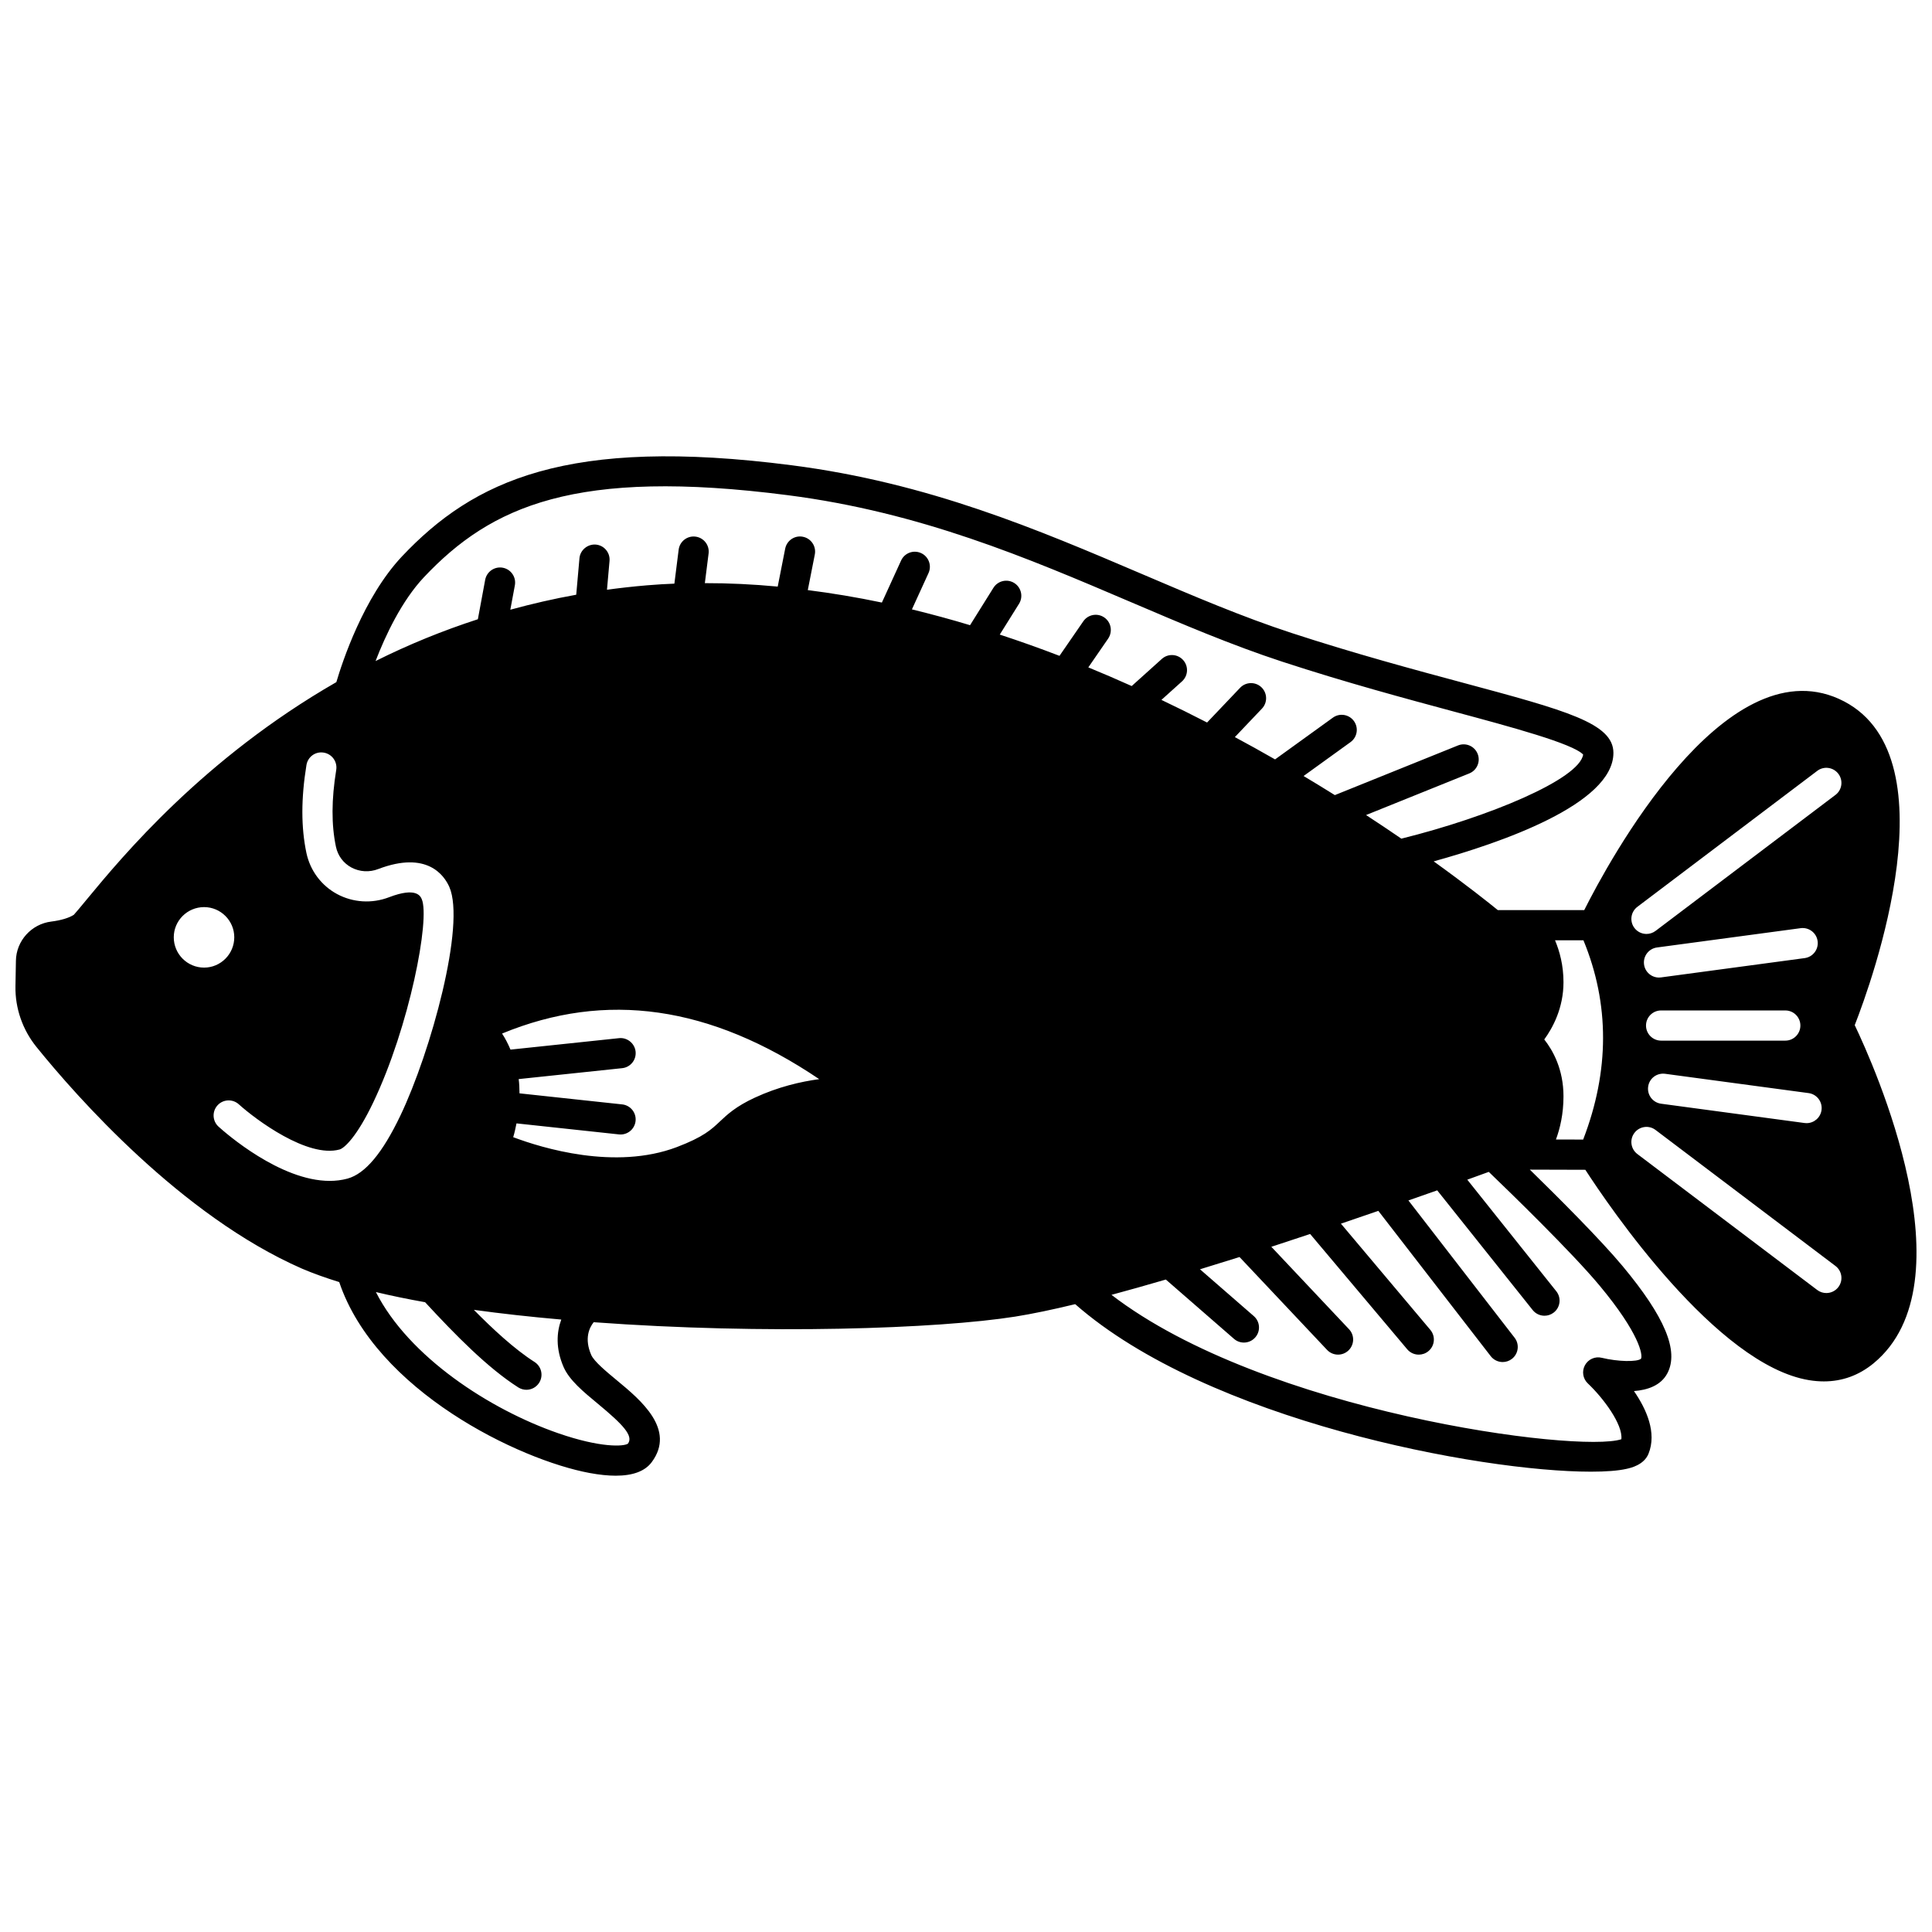 <?xml version="1.0" encoding="UTF-8"?>
<!-- Uploaded to: SVG Repo, www.svgrepo.com, Generator: SVG Repo Mixer Tools -->
<svg width="800px" height="800px" version="1.1" viewBox="144 144 512 512" xmlns="http://www.w3.org/2000/svg">
 <defs>
  <clipPath id="a">
   <path d="m148.09 264h503.81v272h-503.81z"/>
  </clipPath>
 </defs>
 <g clip-path="url(#a)">
  <path d="m635.53 415.66c4.414-11.277 26.727-72.551-4.215-86.461-30.473-13.68-61.184 43.453-67.477 55.992h-22.898c-2.344-1.914-8.242-6.621-16.996-12.922 17.5-4.832 47.629-15.129 47.629-28.746 0-7.871-12.496-11.234-39.879-18.594-12.785-3.434-28.699-7.719-45.449-13.195-13.062-4.277-25.914-9.766-39.52-15.574-27.867-11.898-56.684-24.195-92.895-28.859-59.527-7.695-84.359 4.094-103.32 24.172-10.195 10.844-15.812 27.996-17.371 33.297-35.238 20.25-56.797 46.277-66.055 57.48-1.578 1.91-3.215 3.891-3.523 4.184-1.289 0.832-3.406 1.469-5.945 1.785-5.289 0.641-9.332 5.125-9.398 10.418l-0.121 6.766c-0.094 5.805 1.887 11.508 5.57 16.055 10.508 13 38.406 44.742 70.352 58.738 3.008 1.289 6.356 2.473 9.879 3.566 9.727 28.824 47.633 47.133 66.383 50.602 2.566 0.473 4.863 0.711 6.894 0.711 4.559 0 7.75-1.195 9.527-3.578 6.481-8.691-2.941-16.496-9.18-21.66-2.848-2.359-6.078-5.035-6.836-6.754-1.906-4.387-0.488-7.269 0.648-8.684 45.34 3.34 91.227 1.758 111.72-1.488 4.519-0.723 9.879-1.84 15.883-3.297 35.121 30.832 107.27 44.395 136.66 44.395 4.023 0 7.246-0.25 9.457-0.75 1.145-0.258 4.625-1.039 5.824-4.016 2.234-5.559-0.535-11.773-3.859-16.594 3.633-0.281 7.141-1.488 8.84-4.695 3.137-5.918-0.629-14.953-11.855-28.43-5.894-7.07-17.168-18.316-24.582-25.562l14.711 0.043c6.234 9.625 34.762 51.734 59.293 55.75 1.336 0.219 2.641 0.328 3.914 0.328 4.887 0 9.309-1.609 13.191-4.805 25.91-21.387 0.113-78.91-5.012-89.617zm-445.48-23.273c0-4.398 3.598-7.996 8.039-7.996 4.398 0 7.996 3.598 7.996 7.996 0 4.438-3.598 8.039-7.996 8.039-4.441 0-8.039-3.602-8.039-8.039zm46.039 63.957c-1.535 0.414-3.109 0.605-4.715 0.605-13.172 0.004-27.668-12.754-29.457-14.375-1.637-1.484-1.754-4.012-0.277-5.644 1.48-1.637 4.008-1.754 5.644-0.281 4.559 4.109 18.234 14.289 26.699 11.98 1.262-0.344 4.57-3.352 8.906-12.422 9.637-20.164 15.145-48.762 12.875-53.934-0.348-0.793-1.445-3.246-8.629-0.508-4.543 1.754-9.59 1.445-13.824-0.84-4.156-2.246-7.106-6.203-8.102-10.852-1.438-6.824-1.438-14.445 0-23.312 0.355-2.18 2.367-3.676 4.586-3.309 2.18 0.352 3.66 2.406 3.309 4.586-1.277 7.879-1.301 14.539-0.074 20.371 0.512 2.379 1.961 4.332 4.082 5.481 2.184 1.176 4.793 1.328 7.156 0.406 12.902-4.906 17.449 1.684 18.809 4.75 4.371 9.961-4.863 43.637-12.977 60.613-4.758 9.953-9.34 15.414-14.012 16.684zm66.332 59.648c6.644 5.508 9.516 8.512 7.992 10.586-1.062 0.777-7.203 1.156-18.465-2.75-18.184-6.301-39.617-20.254-48.332-37.418 4.027 0.961 8.363 1.859 13.039 2.691 8.078 8.746 16.609 17.426 24.699 22.582 0.664 0.418 1.41 0.625 2.144 0.625 1.32 0 2.609-0.652 3.379-1.852 1.184-1.863 0.637-4.336-1.227-5.523-5.32-3.391-11.133-8.793-16.07-13.812 7.203 0.996 14.949 1.855 23.164 2.574-1.227 3.34-1.539 7.621 0.613 12.578 1.52 3.477 5.184 6.512 9.062 9.719zm41.664-81.129c-5.086 2.352-7.359 4.496-9.359 6.387-2.211 2.082-4.293 4.055-11.367 6.742-16.398 6.195-35.711 0.25-43.355-2.629 0.379-1.223 0.621-2.438 0.875-3.656l27.148 2.922c0.148 0.016 0.293 0.023 0.434 0.023 2.019 0 3.75-1.52 3.973-3.57 0.238-2.199-1.352-4.172-3.547-4.406l-27.211-2.93c-0.02-1.273-0.051-2.543-0.219-3.777l27.426-2.894c2.199-0.23 3.789-2.199 3.559-4.394-0.23-2.195-2.246-3.801-4.394-3.559l-28.758 3.035c-0.637-1.484-1.355-2.922-2.234-4.258 27.551-11.359 55.176-7.402 84.043 12.082-4.949 0.668-10.914 2.059-17.012 4.883zm92.559-127.23c-1.82-1.258-4.316-0.797-5.562 1.023l-6.305 9.148c-5.348-2.055-10.629-3.926-15.828-5.633l5.102-8.16c1.172-1.871 0.602-4.34-1.27-5.512-1.875-1.168-4.34-0.598-5.512 1.273l-6.195 9.91c-4.953-1.5-10.109-2.894-15.406-4.191l4.398-9.621c0.914-2.008 0.035-4.383-1.973-5.297-2.016-0.918-4.383-0.031-5.297 1.977l-5.086 11.133c-6.656-1.395-13.219-2.488-19.637-3.301l1.859-9.438c0.426-2.168-0.984-4.269-3.152-4.695-2.156-0.441-4.269 0.98-4.699 3.152l-1.98 10.051c-6.543-0.617-13.008-0.922-19.309-0.914l0.992-7.863c0.277-2.191-1.277-4.191-3.469-4.465-2.191-0.285-4.195 1.281-4.465 3.469l-1.133 8.992c-2.223 0.082-4.574 0.223-7.227 0.441-3.727 0.312-7.219 0.715-10.637 1.172l0.676-7.629c0.195-2.199-1.426-4.144-3.633-4.336-2.152-0.172-4.141 1.43-4.336 3.633l-0.855 9.656c-5.941 1.066-11.762 2.414-17.465 3.973l1.203-6.465c0.402-2.172-1.031-4.258-3.203-4.664-2.168-0.398-4.254 1.031-4.664 3.203l-1.938 10.449c-9.262 3.004-18.348 6.695-27.113 11.082 2.625-6.801 6.906-15.922 12.82-22.215 17.758-18.816 40.098-29.016 96.473-21.734 35.113 4.519 63.41 16.598 90.777 28.285 13.77 5.879 26.777 11.43 40.172 15.82 16.953 5.551 32.988 9.855 45.867 13.324 14.652 3.938 31.211 8.395 33.918 11.305-1.043 6.555-25.098 16.555-48.18 22.281-2.934-2.016-6.062-4.106-9.355-6.258l27.352-11.027c2.047-0.828 3.039-3.156 2.215-5.203-0.828-2.051-3.156-3.043-5.207-2.211l-32.633 13.16c-2.836-1.773-5.59-3.453-8.285-5.062l12.441-8.98c1.793-1.297 2.195-3.793 0.902-5.582s-3.789-2.195-5.582-0.898l-15.316 11.059c-3.731-2.141-7.266-4.09-10.656-5.91l7.18-7.551c1.523-1.598 1.457-4.129-0.141-5.656-1.605-1.52-4.137-1.461-5.656 0.145l-8.746 9.199c-4.004-2.066-8.039-4.062-12.098-5.996l5.457-4.91c1.641-1.48 1.777-4.008 0.297-5.648-1.477-1.645-4.008-1.777-5.644-0.301l-7.988 7.188c-3.953-1.777-7.769-3.414-11.496-4.945l5.262-7.633c1.246-1.855 0.789-4.344-1.031-5.598zm131.22 177.01c10.68 12.816 11.516 18.461 11.023 19.434-1.031 0.906-6.188 0.781-10.402-0.246-1.754-0.438-3.59 0.375-4.461 1.973-0.867 1.59-0.551 3.574 0.77 4.82 4.059 3.836 9.332 10.859 8.879 14.789-11.293 3.746-94.582-7.113-135.12-38.266 4.398-1.18 9.176-2.527 14.406-4.055l18.062 15.719c0.754 0.66 1.691 0.984 2.625 0.984 1.117 0 2.227-0.465 3.016-1.375 1.453-1.664 1.277-4.191-0.391-5.637l-14.262-12.41c3.481-1.062 6.973-2.144 10.48-3.246l23.195 24.609c0.785 0.836 1.848 1.254 2.91 1.254 0.984 0 1.973-0.359 2.742-1.086 1.609-1.516 1.684-4.047 0.168-5.648l-20.59-21.844c3.484-1.141 6.914-2.269 10.285-3.394l25.73 30.559c0.789 0.938 1.918 1.418 3.062 1.418 0.906 0 1.82-0.309 2.574-0.941 1.688-1.418 1.906-3.941 0.48-5.633l-23.688-28.137c3.441-1.164 6.758-2.297 9.914-3.391l29.789 38.512c0.789 1.016 1.973 1.551 3.168 1.551 0.855 0 1.715-0.273 2.441-0.836 1.746-1.352 2.066-3.863 0.715-5.609l-28.141-36.383c2.738-0.953 5.289-1.844 7.633-2.672l25.297 31.719c0.793 0.992 1.957 1.508 3.133 1.508 0.871 0 1.75-0.285 2.488-0.871 1.73-1.379 2.012-3.894 0.637-5.617l-23.586-29.57c2.394-0.859 4.336-1.566 5.699-2.066 5.43 5.211 22.027 21.324 29.32 30.086zm-4.309-38.645-7.211-0.02c1.074-2.918 1.996-6.723 1.996-11.449 0-7.141-2.793-12.148-5.094-15.062 2.25-3.082 5.094-8.332 5.094-15.168 0-4.5-1.027-8.219-2.242-11.117h7.527c6.957 16.867 6.938 34.605-0.07 52.816zm67.633 39.086c-0.785 1.043-1.984 1.586-3.195 1.586-0.84 0-1.688-0.262-2.406-0.809l-47.668-36.031c-1.762-1.332-2.113-3.84-0.781-5.598 1.328-1.762 3.844-2.121 5.598-0.781l47.668 36.031c1.773 1.336 2.117 3.84 0.785 5.602zm-45.918-56.52 38.027 5.117c2.188 0.297 3.723 2.309 3.426 4.5-0.27 2.008-1.988 3.465-3.957 3.465-0.176 0-0.355-0.012-0.539-0.035l-38.027-5.117c-2.188-0.297-3.723-2.309-3.426-4.5 0.289-2.184 2.254-3.707 4.496-3.43zm-5.059-12.785c0-2.211 1.789-4 4-4h32.91c2.211 0 4 1.789 4 4s-1.789 4-4 4h-32.91c-2.207-0.004-4-1.789-4-4zm42.043-17.871-38.074 5.117c-0.18 0.023-0.359 0.035-0.535 0.035-1.973 0-3.691-1.461-3.957-3.469-0.293-2.188 1.242-4.203 3.43-4.5l38.074-5.117c2.188-0.289 4.203 1.242 4.496 3.43 0.297 2.195-1.242 4.207-3.434 4.504zm8.156-43.242-47.668 36.031c-0.719 0.543-1.566 0.809-2.406 0.809-1.211 0-2.41-0.547-3.195-1.586-1.332-1.758-0.984-4.269 0.781-5.602l47.668-36.031c1.75-1.332 4.266-0.988 5.598 0.781 1.332 1.758 0.988 4.269-0.777 5.598z"/>
 </g>
</svg>